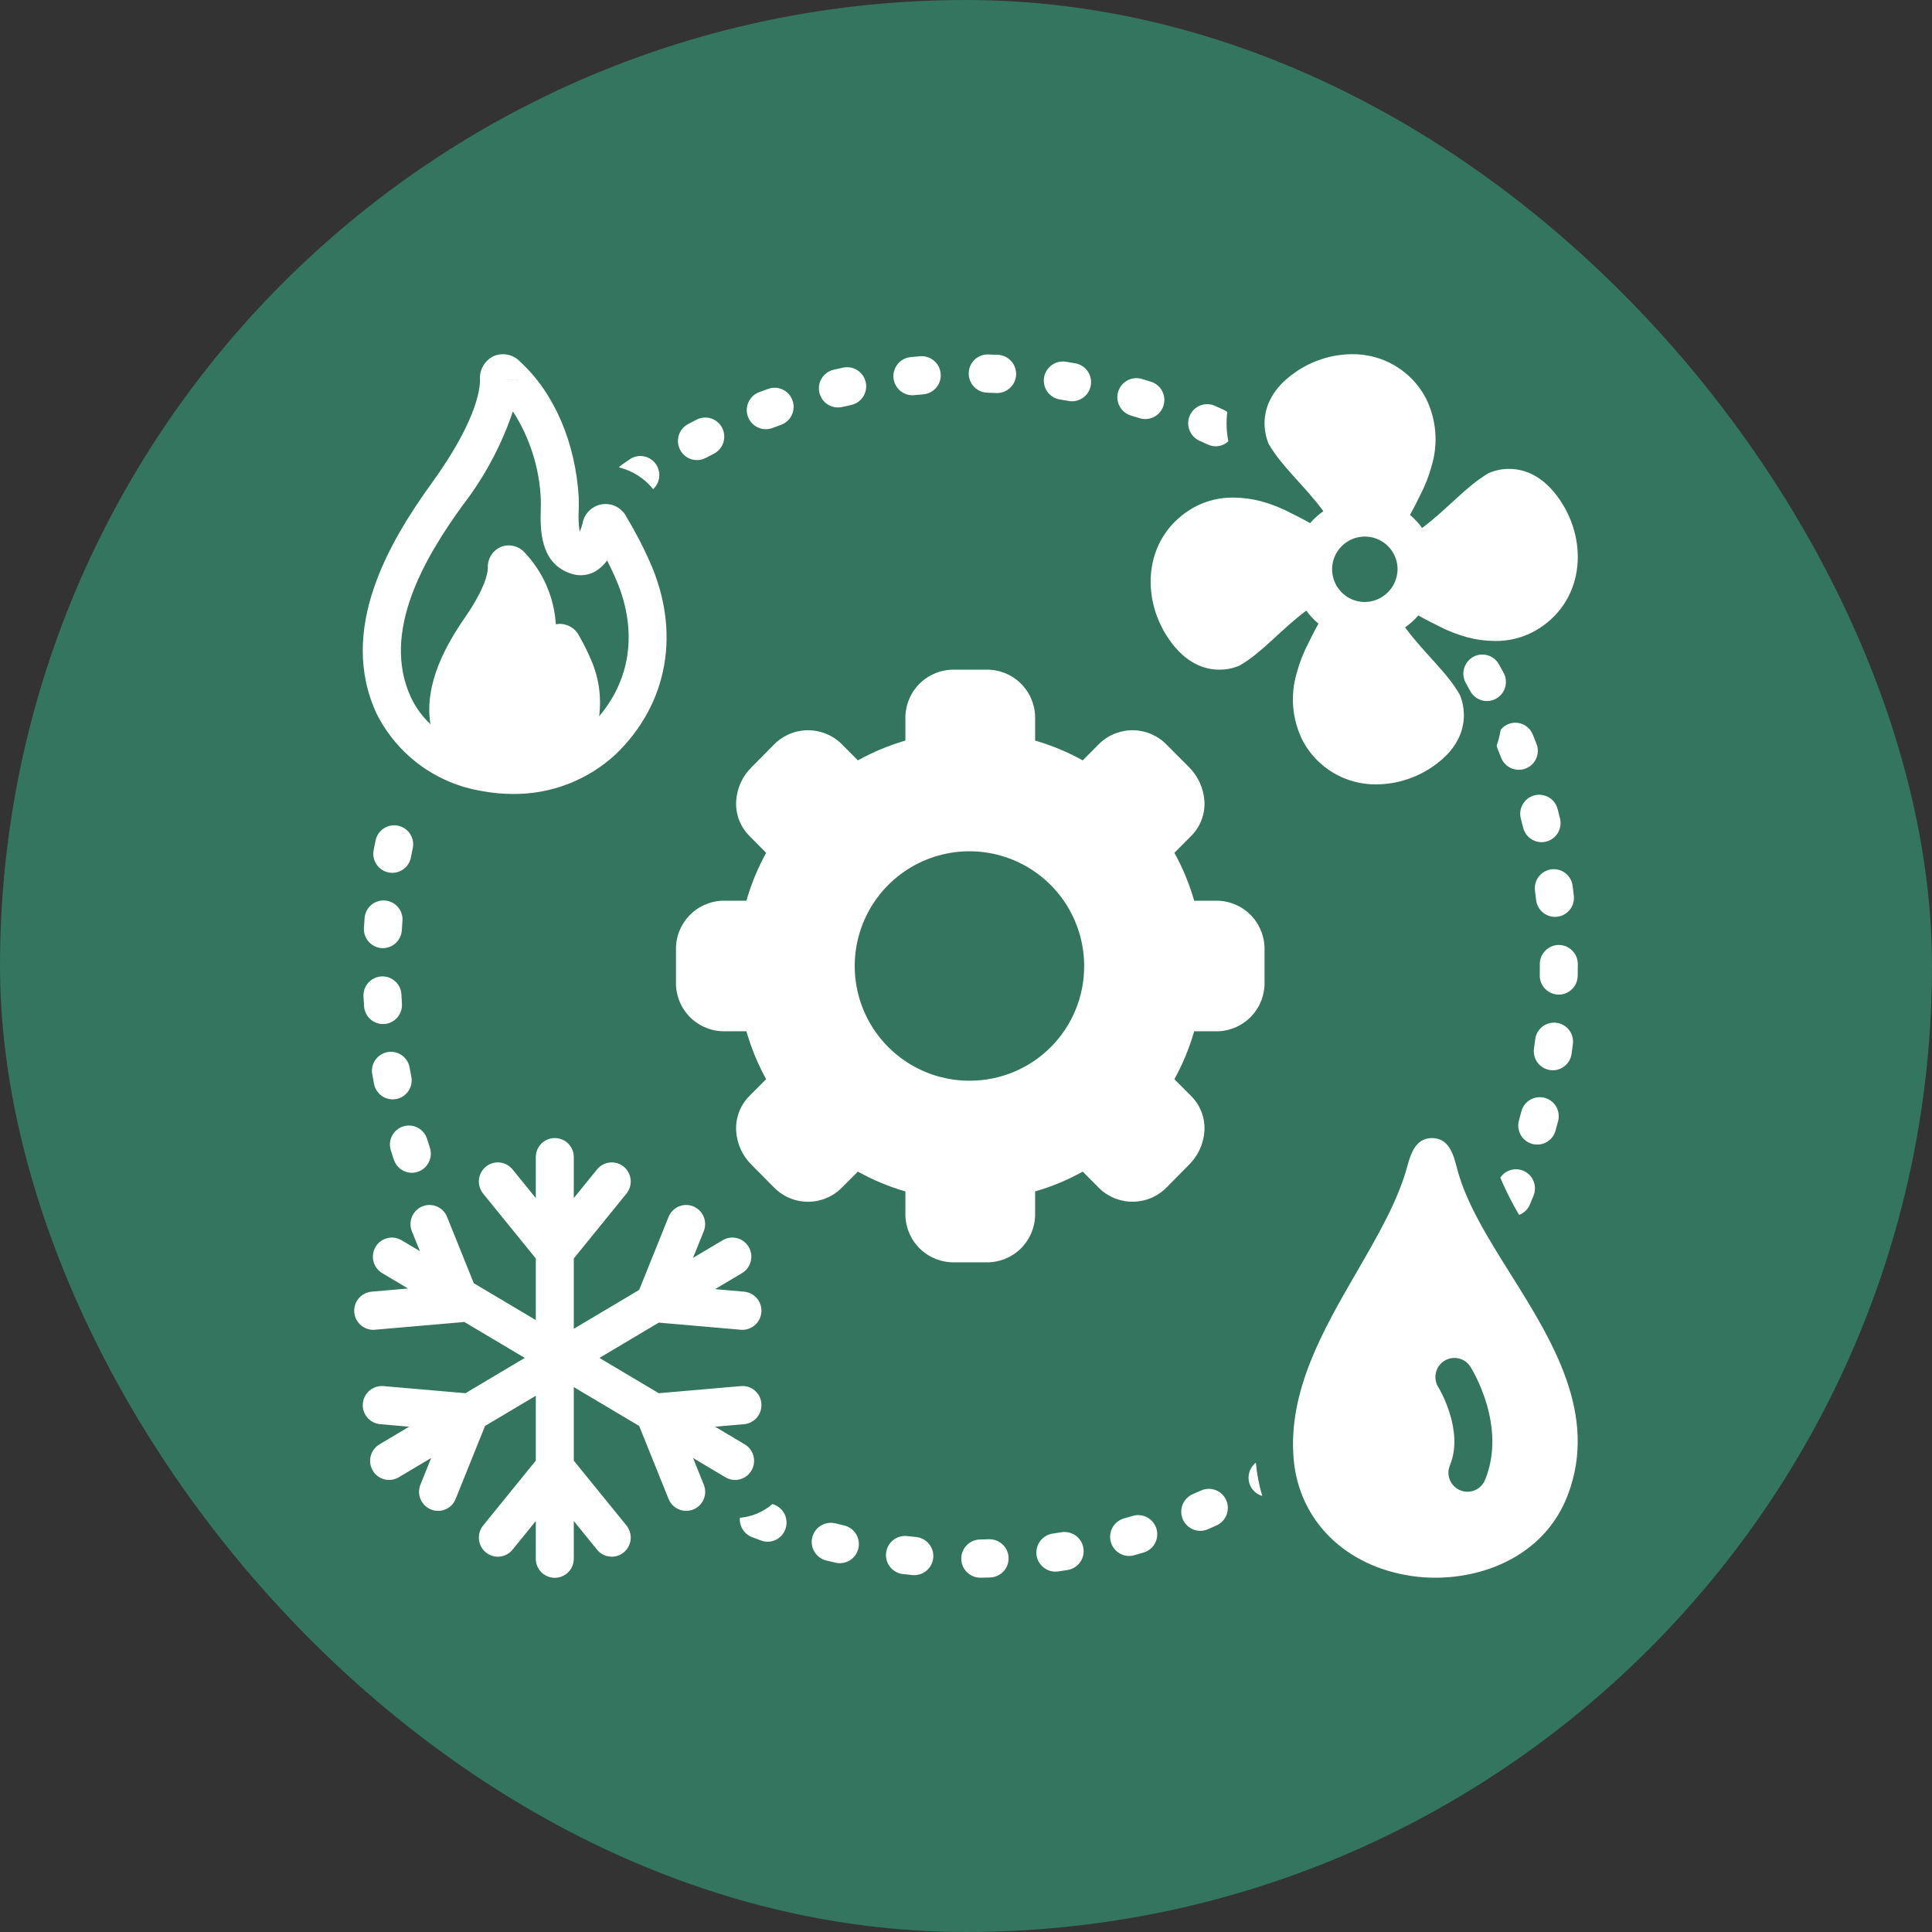 <svg width="120" height="120" viewBox="0 0 120 120" fill="none" xmlns="http://www.w3.org/2000/svg">
<rect x="0" y="0" width="120" height="120" fill="#333333" stroke="none"/>
<rect width="120" height="120" rx="60" fill="#33755E"/>
<g clip-path="url(#clip0_12_928)">
<path d="M75.675 55.945H74.173C73.878 54.91 73.465 53.912 72.944 52.97L74.013 51.895C74.289 51.612 74.503 51.274 74.64 50.903C74.777 50.531 74.834 50.135 74.808 49.74C74.753 48.956 74.418 48.219 73.864 47.662L72.516 46.308C72.251 46.021 71.931 45.789 71.576 45.626C71.22 45.463 70.836 45.372 70.445 45.358C70.055 45.344 69.665 45.408 69.299 45.546C68.933 45.683 68.597 45.892 68.312 46.16L67.25 47.228C66.314 46.708 65.322 46.296 64.293 45.999V44.479C64.266 43.688 63.926 42.94 63.349 42.399C62.771 41.858 62.002 41.569 61.211 41.594H59.317C58.526 41.57 57.758 41.86 57.181 42.401C56.603 42.941 56.264 43.689 56.236 44.479V45.999C55.209 46.296 54.218 46.708 53.285 47.228L52.222 46.16C51.936 45.892 51.601 45.683 51.234 45.546C50.867 45.408 50.477 45.344 50.086 45.358C49.695 45.372 49.31 45.463 48.954 45.626C48.598 45.789 48.278 46.021 48.012 46.308L46.67 47.662C46.113 48.216 45.777 48.955 45.726 49.74C45.7 50.135 45.758 50.531 45.895 50.902C46.032 51.273 46.246 51.612 46.522 51.895L47.585 52.97C47.068 53.913 46.657 54.911 46.362 55.945H44.853C44.063 55.978 43.318 56.322 42.78 56.903C42.243 57.484 41.957 58.253 41.986 59.044V60.956C41.957 61.747 42.243 62.516 42.78 63.097C43.318 63.678 44.063 64.022 44.853 64.055H46.362C46.657 65.089 47.068 66.087 47.585 67.03L46.516 68.105C46.242 68.389 46.03 68.728 45.894 69.099C45.758 69.47 45.701 69.866 45.726 70.26C45.776 71.045 46.112 71.784 46.67 72.338L48.012 73.692C48.278 73.979 48.597 74.211 48.953 74.374C49.308 74.537 49.692 74.628 50.083 74.642C50.474 74.656 50.864 74.592 51.23 74.454C51.596 74.317 51.931 74.108 52.216 73.84L53.285 72.772C54.218 73.293 55.208 73.705 56.236 74.001V75.521C56.264 76.311 56.603 77.059 57.181 77.6C57.758 78.14 58.526 78.43 59.317 78.406H61.211C62.002 78.431 62.771 78.142 63.349 77.601C63.926 77.06 64.266 76.312 64.293 75.521V74.001C65.322 73.705 66.314 73.293 67.25 72.772L68.312 73.84C68.598 74.107 68.934 74.316 69.301 74.453C69.667 74.59 70.057 74.653 70.448 74.639C70.839 74.626 71.224 74.535 71.58 74.372C71.936 74.21 72.256 73.978 72.522 73.692L73.858 72.338C74.417 71.784 74.755 71.045 74.808 70.26C74.834 69.865 74.776 69.469 74.639 69.098C74.502 68.727 74.289 68.388 74.013 68.105L72.944 67.03C73.464 66.088 73.876 65.09 74.173 64.055H75.675C76.466 64.022 77.211 63.678 77.748 63.097C78.286 62.516 78.571 61.747 78.543 60.956V59.044C78.571 58.253 78.286 57.484 77.748 56.903C77.211 56.322 76.466 55.978 75.675 55.945ZM60.267 67.125C58.856 67.136 57.473 66.727 56.294 65.95C55.115 65.174 54.194 64.065 53.646 62.764C53.099 61.463 52.95 60.029 53.219 58.643C53.488 57.257 54.162 55.983 55.156 54.981C56.151 53.979 57.42 53.295 58.804 53.016C60.187 52.736 61.623 52.874 62.928 53.412C64.233 53.95 65.349 54.863 66.134 56.036C66.919 57.209 67.339 58.589 67.339 60C67.345 61.882 66.604 63.69 65.278 65.026C63.952 66.362 62.15 67.117 60.267 67.125ZM88.927 28.92C89.344 27.52 89.21 26.014 88.553 24.709C88.112 23.88 87.451 23.189 86.642 22.711C85.834 22.233 84.909 21.987 83.97 22C82.712 22.01 81.486 22.401 80.454 23.121C77.566 25.116 78.809 27.589 78.809 27.589C79.622 29 81.019 30.148 82.197 31.751C81.892 31.963 81.616 32.213 81.373 32.494C80.898 32.217 80.326 31.943 80.181 31.868C79.597 31.557 78.979 31.312 78.34 31.137C77.777 30.987 77.198 30.909 76.616 30.906C75.758 30.893 74.912 31.102 74.158 31.513C71.077 33.247 70.774 37.017 72.581 39.669C73.646 41.232 74.847 41.594 75.731 41.594C76.174 41.598 76.613 41.507 77.018 41.326C78.416 40.51 79.554 39.109 81.138 37.925C81.354 38.226 81.608 38.499 81.892 38.737C81.616 39.218 81.342 39.797 81.267 39.944C80.958 40.534 80.715 41.156 80.542 41.799C80.125 43.199 80.258 44.705 80.915 46.01C81.356 46.839 82.018 47.53 82.826 48.008C83.634 48.486 84.559 48.732 85.498 48.719C86.756 48.709 87.982 48.318 89.014 47.598C91.902 45.603 90.659 43.13 90.659 43.13C89.846 41.718 88.45 40.57 87.272 38.968C87.576 38.755 87.853 38.506 88.095 38.225C88.57 38.502 89.142 38.775 89.287 38.85C89.872 39.162 90.49 39.407 91.129 39.581C91.691 39.732 92.27 39.809 92.852 39.812C93.71 39.825 94.557 39.616 95.31 39.205C98.391 37.472 98.694 33.702 96.887 31.05C95.823 29.486 94.621 29.125 93.737 29.125C93.294 29.121 92.855 29.212 92.45 29.393C91.052 30.209 89.915 31.61 88.33 32.794C88.114 32.493 87.86 32.219 87.576 31.981C87.852 31.501 88.126 30.921 88.201 30.775C88.51 30.185 88.754 29.563 88.927 28.92ZM84.734 37.391C84.334 37.383 83.945 37.258 83.616 37.03C83.287 36.802 83.032 36.482 82.885 36.11C82.737 35.738 82.702 35.331 82.785 34.939C82.868 34.548 83.064 34.189 83.35 33.909C83.635 33.629 83.998 33.439 84.391 33.364C84.784 33.288 85.19 33.331 85.559 33.486C85.928 33.641 86.243 33.901 86.465 34.234C86.687 34.568 86.805 34.959 86.805 35.359C86.799 35.903 86.578 36.422 86.189 36.803C85.801 37.184 85.278 37.395 84.734 37.391ZM24.462 72.031C24.54 72.267 24.689 72.473 24.89 72.619C25.091 72.764 25.333 72.843 25.581 72.844C25.708 72.844 25.834 72.823 25.954 72.782C26.251 72.681 26.497 72.466 26.637 72.185C26.776 71.903 26.799 71.578 26.7 71.28C26.64 71.1 26.581 70.918 26.524 70.736C26.478 70.588 26.402 70.45 26.302 70.331C26.203 70.212 26.08 70.113 25.942 70.041C25.804 69.97 25.653 69.926 25.498 69.913C25.343 69.9 25.187 69.917 25.039 69.965C24.891 70.012 24.754 70.088 24.635 70.189C24.517 70.289 24.419 70.412 24.348 70.551C24.277 70.689 24.234 70.84 24.222 70.995C24.21 71.15 24.228 71.306 24.276 71.454C24.337 71.647 24.399 71.84 24.462 72.031ZM47.721 24.151C47.531 24.218 47.341 24.287 47.152 24.358C46.892 24.456 46.675 24.641 46.538 24.883C46.401 25.124 46.353 25.406 46.401 25.679C46.45 25.952 46.593 26.2 46.805 26.379C47.017 26.558 47.285 26.657 47.563 26.659C47.703 26.659 47.842 26.633 47.974 26.584C48.15 26.518 48.328 26.453 48.506 26.39C48.802 26.284 49.044 26.065 49.178 25.781C49.313 25.497 49.33 25.171 49.225 24.875C49.175 24.728 49.095 24.593 48.992 24.477C48.889 24.361 48.764 24.267 48.624 24.2C48.484 24.132 48.332 24.093 48.177 24.085C48.022 24.076 47.867 24.099 47.721 24.151ZM23.232 67.324C23.261 67.477 23.32 67.622 23.406 67.752C23.491 67.882 23.602 67.994 23.73 68.081C23.859 68.168 24.004 68.228 24.157 68.259C24.309 68.29 24.466 68.291 24.619 68.26C24.771 68.231 24.917 68.171 25.046 68.084C25.175 67.998 25.286 67.886 25.372 67.757C25.459 67.628 25.518 67.482 25.548 67.33C25.578 67.177 25.578 67.02 25.547 66.868C25.511 66.682 25.476 66.496 25.443 66.31C25.417 66.156 25.361 66.01 25.278 65.878C25.195 65.747 25.086 65.633 24.959 65.544C24.832 65.454 24.688 65.391 24.537 65.357C24.385 65.323 24.228 65.32 24.075 65.347C23.922 65.374 23.775 65.431 23.644 65.515C23.513 65.599 23.4 65.708 23.312 65.836C23.223 65.963 23.16 66.108 23.128 66.26C23.095 66.412 23.092 66.569 23.12 66.722C23.156 66.923 23.193 67.124 23.232 67.324ZM43.274 26.062C43.095 26.153 42.917 26.246 42.739 26.34C42.462 26.487 42.254 26.739 42.161 27.039C42.069 27.339 42.098 27.664 42.244 27.943C42.343 28.134 42.493 28.295 42.677 28.407C42.861 28.519 43.073 28.578 43.288 28.578C43.479 28.578 43.667 28.532 43.836 28.442C44.003 28.354 44.171 28.267 44.34 28.18C44.619 28.037 44.831 27.788 44.928 27.489C45.025 27.19 45 26.865 44.859 26.584C44.789 26.445 44.693 26.322 44.576 26.22C44.458 26.119 44.322 26.042 44.175 25.993C44.028 25.945 43.872 25.926 43.718 25.938C43.563 25.949 43.412 25.991 43.274 26.062Z" fill="white"/>
<path d="M93.39 41.785C93.294 41.607 93.196 41.431 93.097 41.255C93.021 41.12 92.919 41.001 92.797 40.905C92.675 40.809 92.535 40.739 92.386 40.697C92.236 40.656 92.08 40.644 91.926 40.663C91.772 40.682 91.624 40.732 91.489 40.809C91.217 40.966 91.017 41.224 90.934 41.527C90.851 41.831 90.891 42.154 91.046 42.428C91.139 42.593 91.231 42.759 91.322 42.925C91.395 43.062 91.495 43.182 91.615 43.28C91.736 43.378 91.875 43.451 92.023 43.495C92.172 43.539 92.328 43.553 92.482 43.536C92.637 43.519 92.786 43.472 92.922 43.397C93.197 43.245 93.4 42.99 93.488 42.688C93.576 42.386 93.541 42.061 93.39 41.785ZM22.612 62.496C22.631 62.796 22.762 63.078 22.98 63.284C23.199 63.49 23.487 63.605 23.788 63.607C23.813 63.607 23.839 63.606 23.865 63.605C24.178 63.583 24.47 63.438 24.676 63.201C24.883 62.964 24.986 62.655 24.965 62.342C24.953 62.153 24.942 61.962 24.933 61.772C24.926 61.617 24.889 61.465 24.823 61.324C24.757 61.184 24.663 61.057 24.549 60.953C24.434 60.849 24.299 60.768 24.153 60.715C24.007 60.663 23.852 60.64 23.697 60.647C23.542 60.655 23.39 60.693 23.25 60.76C23.109 60.826 22.984 60.92 22.88 61.035C22.776 61.151 22.695 61.285 22.643 61.431C22.592 61.578 22.569 61.733 22.578 61.888C22.587 62.091 22.599 62.294 22.612 62.496ZM96.58 56.949C96.747 56.949 96.912 56.914 97.065 56.845C97.217 56.777 97.354 56.677 97.465 56.552C97.575 56.427 97.659 56.279 97.708 56.12C97.758 55.96 97.773 55.792 97.753 55.626C97.73 55.425 97.705 55.223 97.679 55.022C97.66 54.867 97.61 54.718 97.533 54.583C97.456 54.447 97.353 54.329 97.23 54.233C97.107 54.138 96.966 54.068 96.816 54.028C96.666 53.987 96.509 53.977 96.354 53.997C96.2 54.017 96.051 54.068 95.917 54.146C95.782 54.224 95.664 54.329 95.57 54.453C95.476 54.577 95.407 54.718 95.368 54.868C95.328 55.019 95.319 55.176 95.341 55.33C95.365 55.519 95.388 55.708 95.41 55.896C95.442 56.185 95.579 56.451 95.794 56.645C96.01 56.84 96.29 56.947 96.58 56.949ZM94.465 50.854C94.514 51.038 94.561 51.223 94.607 51.408C94.669 51.664 94.816 51.892 95.023 52.056C95.23 52.219 95.486 52.308 95.75 52.309C95.846 52.309 95.942 52.297 96.036 52.273C96.34 52.196 96.602 52.001 96.763 51.731C96.924 51.461 96.971 51.139 96.895 50.834C96.846 50.638 96.797 50.442 96.745 50.246C96.706 50.096 96.638 49.954 96.544 49.831C96.45 49.706 96.332 49.602 96.198 49.524C96.064 49.446 95.915 49.395 95.761 49.374C95.607 49.353 95.45 49.363 95.3 49.403C95.149 49.443 95.008 49.513 94.885 49.607C94.762 49.702 94.658 49.82 94.581 49.955C94.503 50.09 94.453 50.239 94.433 50.393C94.413 50.547 94.424 50.704 94.465 50.854ZM52.428 94.747C52.244 94.705 52.061 94.662 51.878 94.617C51.573 94.544 51.252 94.595 50.984 94.759C50.716 94.923 50.524 95.186 50.45 95.49C50.376 95.795 50.425 96.117 50.587 96.385C50.749 96.654 51.011 96.847 51.315 96.924C51.512 96.972 51.709 97.019 51.907 97.063C51.992 97.083 52.08 97.093 52.168 97.093C52.459 97.09 52.739 96.981 52.955 96.787C53.171 96.592 53.307 96.324 53.34 96.035C53.371 95.746 53.296 95.455 53.128 95.218C52.96 94.981 52.711 94.813 52.428 94.747ZM22.646 57.025C22.63 57.226 22.616 57.428 22.604 57.63C22.584 57.944 22.689 58.252 22.896 58.488C23.103 58.724 23.395 58.868 23.708 58.889C23.733 58.891 23.758 58.892 23.782 58.892C24.083 58.89 24.372 58.774 24.59 58.567C24.809 58.361 24.94 58.078 24.958 57.778C24.97 57.587 24.983 57.397 24.997 57.207C25.01 57.052 24.993 56.895 24.945 56.747C24.898 56.599 24.821 56.462 24.721 56.343C24.62 56.225 24.497 56.127 24.358 56.057C24.219 55.986 24.068 55.944 23.913 55.932C23.758 55.919 23.602 55.938 23.454 55.987C23.306 56.035 23.17 56.113 23.052 56.214C22.934 56.316 22.838 56.44 22.768 56.579C22.698 56.718 22.657 56.869 22.646 57.025ZM24.368 54.214C24.642 54.212 24.908 54.116 25.119 53.94C25.33 53.764 25.473 53.52 25.524 53.25C25.56 53.064 25.597 52.877 25.636 52.692C25.669 52.54 25.671 52.383 25.644 52.23C25.616 52.077 25.558 51.931 25.474 51.8C25.389 51.669 25.28 51.557 25.152 51.469C25.023 51.38 24.879 51.319 24.727 51.286C24.575 51.254 24.418 51.252 24.265 51.281C24.112 51.31 23.966 51.368 23.836 51.454C23.706 51.539 23.594 51.649 23.507 51.778C23.419 51.907 23.358 52.051 23.327 52.204C23.286 52.403 23.246 52.602 23.208 52.802C23.174 52.973 23.179 53.15 23.221 53.319C23.264 53.489 23.343 53.647 23.454 53.782C23.565 53.916 23.704 54.025 23.863 54.1C24.02 54.175 24.193 54.213 24.368 54.214ZM40.568 30.382C40.777 30.189 40.91 29.928 40.944 29.646C40.977 29.363 40.907 29.078 40.749 28.842C40.662 28.714 40.551 28.604 40.422 28.518C40.292 28.433 40.147 28.374 39.995 28.345C39.843 28.316 39.686 28.317 39.534 28.349C39.382 28.38 39.238 28.442 39.11 28.529C38.945 28.643 38.78 28.757 38.616 28.872C38.551 28.918 38.49 28.971 38.436 29.029C39.277 29.232 40.027 29.707 40.568 30.382ZM52.378 22.832C52.179 22.874 51.981 22.918 51.784 22.963C51.477 23.034 51.211 23.223 51.044 23.489C50.876 23.756 50.822 24.078 50.892 24.385C50.962 24.692 51.151 24.959 51.418 25.126C51.684 25.294 52.007 25.348 52.314 25.278C52.496 25.236 52.68 25.195 52.864 25.156C53.171 25.09 53.439 24.905 53.609 24.642C53.78 24.379 53.84 24.059 53.776 23.752C53.712 23.445 53.529 23.176 53.267 23.004C53.005 22.831 52.685 22.769 52.378 22.832ZM96.82 58.693C96.507 58.694 96.206 58.82 95.985 59.043C95.764 59.266 95.64 59.567 95.641 59.881L95.642 60C95.642 60.19 95.64 60.381 95.637 60.57C95.631 60.884 95.75 61.187 95.967 61.414C96.185 61.64 96.483 61.77 96.797 61.777H96.817C97.127 61.776 97.425 61.653 97.645 61.434C97.865 61.215 97.991 60.919 97.995 60.608C97.999 60.406 98 60.203 98 59.991L98 59.881C98.001 59.567 97.877 59.266 97.656 59.043C97.435 58.82 97.134 58.694 96.82 58.693ZM96.619 70.22C96.673 70.025 96.725 69.831 96.776 69.635C96.817 69.485 96.827 69.329 96.807 69.174C96.787 69.02 96.736 68.871 96.658 68.737C96.58 68.602 96.477 68.484 96.353 68.39C96.229 68.296 96.088 68.227 95.938 68.187C95.788 68.147 95.631 68.138 95.477 68.159C95.323 68.18 95.174 68.231 95.04 68.31C94.906 68.389 94.789 68.493 94.695 68.617C94.602 68.741 94.533 68.883 94.495 69.033C94.447 69.218 94.397 69.403 94.346 69.587C94.303 69.737 94.29 69.894 94.308 70.048C94.326 70.203 94.375 70.352 94.451 70.488C94.527 70.624 94.629 70.743 94.751 70.84C94.874 70.936 95.014 71.007 95.164 71.049C95.314 71.09 95.471 71.102 95.625 71.083C95.779 71.064 95.929 71.014 96.064 70.937C96.199 70.86 96.318 70.757 96.413 70.634C96.509 70.511 96.579 70.371 96.619 70.22ZM97.613 65.46C97.642 65.258 97.669 65.057 97.695 64.855C97.715 64.701 97.706 64.544 97.666 64.394C97.626 64.243 97.556 64.103 97.462 63.979C97.367 63.856 97.249 63.752 97.114 63.675C96.979 63.597 96.83 63.547 96.676 63.527C96.522 63.507 96.365 63.518 96.215 63.559C96.065 63.6 95.924 63.67 95.802 63.766C95.679 63.861 95.576 63.98 95.5 64.116C95.423 64.251 95.374 64.4 95.355 64.555C95.331 64.744 95.306 64.932 95.279 65.12C95.233 65.431 95.313 65.747 95.5 65.999C95.687 66.251 95.967 66.419 96.278 66.465C96.334 66.473 96.391 66.478 96.447 66.478C96.732 66.476 97.006 66.373 97.22 66.186C97.434 65.999 97.573 65.741 97.613 65.46ZM65.94 95.169C65.754 95.2 65.567 95.228 65.379 95.255C65.084 95.3 64.817 95.455 64.63 95.688C64.444 95.922 64.352 96.217 64.373 96.514C64.394 96.812 64.527 97.091 64.745 97.296C64.963 97.501 65.249 97.615 65.548 97.618C65.605 97.618 65.663 97.614 65.72 97.606C65.919 97.576 66.118 97.546 66.316 97.514C66.626 97.462 66.902 97.29 67.085 97.035C67.268 96.781 67.343 96.464 67.293 96.155C67.243 95.845 67.073 95.568 66.82 95.383C66.566 95.198 66.25 95.121 65.94 95.169ZM61.431 95.606C61.242 95.612 61.053 95.617 60.864 95.62C60.553 95.628 60.256 95.757 60.04 95.982C59.823 96.206 59.703 96.506 59.706 96.817C59.708 97.129 59.833 97.427 60.054 97.648C60.275 97.868 60.573 97.993 60.885 97.995H60.906C61.107 97.991 61.307 97.986 61.508 97.98C61.821 97.967 62.116 97.831 62.329 97.602C62.542 97.373 62.656 97.068 62.646 96.755C62.636 96.442 62.503 96.145 62.275 95.93C62.047 95.715 61.744 95.599 61.431 95.606ZM61.385 22.016C61.229 22.01 61.074 22.036 60.928 22.091C60.782 22.146 60.649 22.23 60.536 22.337C60.423 22.444 60.332 22.573 60.27 22.716C60.207 22.858 60.174 23.012 60.171 23.168C60.161 23.482 60.276 23.787 60.49 24.016C60.705 24.245 61.001 24.379 61.315 24.39C61.505 24.395 61.694 24.403 61.883 24.411C61.901 24.412 61.918 24.412 61.936 24.412C62.245 24.41 62.54 24.287 62.76 24.07C62.98 23.853 63.107 23.559 63.114 23.25C63.12 22.942 63.006 22.642 62.796 22.416C62.586 22.19 62.296 22.055 61.987 22.038C61.787 22.03 61.586 22.022 61.385 22.016ZM56.902 95.466C56.713 95.448 56.525 95.428 56.337 95.407C56.025 95.375 55.713 95.468 55.469 95.665C55.226 95.862 55.07 96.148 55.036 96.46C55.002 96.771 55.092 97.084 55.288 97.329C55.483 97.574 55.768 97.732 56.079 97.768C56.279 97.79 56.479 97.811 56.68 97.83C56.717 97.834 56.755 97.835 56.792 97.835C57.096 97.833 57.387 97.714 57.606 97.503C57.825 97.293 57.955 97.006 57.969 96.703C57.983 96.399 57.88 96.102 57.682 95.872C57.483 95.642 57.204 95.496 56.902 95.466ZM56.669 24.55C56.708 24.55 56.746 24.549 56.785 24.544C56.973 24.526 57.162 24.509 57.351 24.494C57.663 24.465 57.952 24.315 58.153 24.076C58.355 23.836 58.454 23.526 58.428 23.213C58.403 22.901 58.255 22.611 58.016 22.408C57.778 22.204 57.469 22.103 57.156 22.127C56.956 22.143 56.755 22.162 56.555 22.181C56.253 22.213 55.975 22.358 55.777 22.589C55.58 22.819 55.478 23.116 55.492 23.419C55.507 23.723 55.637 24.009 55.855 24.219C56.074 24.429 56.365 24.548 56.669 24.55ZM70.246 25.811C70.428 25.865 70.609 25.921 70.789 25.977C71.089 26.069 71.413 26.037 71.69 25.89C71.967 25.744 72.175 25.493 72.268 25.193C72.361 24.894 72.331 24.57 72.186 24.292C72.04 24.014 71.791 23.805 71.492 23.71C71.299 23.65 71.107 23.591 70.913 23.534C70.612 23.447 70.289 23.484 70.014 23.635C69.739 23.786 69.535 24.04 69.447 24.341C69.359 24.642 69.394 24.965 69.543 25.241C69.693 25.517 69.946 25.722 70.246 25.811ZM74.606 92.576C74.434 92.654 74.261 92.729 74.088 92.803C73.838 92.911 73.631 93.102 73.505 93.344C73.378 93.585 73.338 93.863 73.392 94.131C73.447 94.398 73.591 94.639 73.802 94.813C74.013 94.987 74.276 95.082 74.549 95.084C74.708 95.084 74.864 95.052 75.01 94.989C75.195 94.91 75.379 94.829 75.562 94.747C75.849 94.618 76.073 94.381 76.185 94.087C76.297 93.794 76.289 93.468 76.162 93.18C76.1 93.038 76.01 92.909 75.898 92.802C75.786 92.695 75.654 92.61 75.509 92.554C75.365 92.498 75.21 92.471 75.055 92.475C74.9 92.479 74.747 92.513 74.606 92.576ZM70.359 94.154C70.178 94.208 69.996 94.261 69.814 94.312C69.539 94.39 69.302 94.565 69.145 94.804C68.988 95.043 68.923 95.331 68.962 95.615C69 95.898 69.139 96.158 69.354 96.347C69.568 96.536 69.844 96.642 70.13 96.644C70.237 96.644 70.343 96.629 70.447 96.6C70.641 96.545 70.835 96.489 71.028 96.432C71.33 96.343 71.584 96.138 71.735 95.862C71.886 95.585 71.921 95.26 71.832 94.958C71.743 94.656 71.538 94.402 71.262 94.251C70.986 94.1 70.661 94.065 70.359 94.154ZM66.791 22.566C66.593 22.531 66.395 22.498 66.195 22.466C65.885 22.42 65.57 22.498 65.317 22.683C65.064 22.869 64.895 23.147 64.846 23.457C64.798 23.766 64.874 24.083 65.058 24.337C65.241 24.591 65.518 24.762 65.828 24.812C66.015 24.842 66.201 24.874 66.387 24.906C66.454 24.918 66.523 24.924 66.591 24.924C66.887 24.921 67.171 24.808 67.388 24.607C67.605 24.406 67.739 24.131 67.764 23.836C67.79 23.541 67.704 23.248 67.524 23.013C67.344 22.778 67.083 22.619 66.791 22.566ZM31.858 49.314C34.232 49.338 36.525 48.45 38.262 46.832C41.526 43.674 42.3 39.185 40.331 34.824C39.917 33.897 39.447 32.996 38.921 32.127C38.787 31.849 38.568 31.62 38.295 31.475C38.022 31.33 37.71 31.276 37.404 31.32C37.099 31.364 36.815 31.505 36.595 31.722C36.374 31.939 36.229 32.22 36.18 32.525C36.133 32.699 36.075 32.869 36.006 33.036C35.938 32.588 35.917 32.134 35.945 31.682C35.953 31.378 35.958 31.099 35.944 30.867C35.74 27.469 34.421 24.412 32.325 22.483C32.121 22.259 31.853 22.103 31.557 22.037C31.261 21.971 30.952 21.997 30.672 22.113C30.394 22.245 30.163 22.459 30.009 22.726C29.856 22.992 29.788 23.3 29.814 23.606C29.81 24.288 29.511 26.275 26.814 30.009C24.18 33.653 20.961 39.103 23.394 44.333C24.027 45.594 24.951 46.688 26.089 47.523C27.227 48.358 28.548 48.91 29.942 49.135C30.574 49.254 31.215 49.314 31.858 49.314ZM32.172 23.613L32.172 23.618L30.993 23.612L32.172 23.613ZM26.734 44.981C26.234 44.508 25.825 43.947 25.529 43.325C23.626 39.234 26.439 34.563 28.721 31.406C30.086 29.643 31.146 27.664 31.857 25.55C32.909 27.183 33.507 29.068 33.59 31.01C33.6 31.184 33.593 31.393 33.587 31.621C33.557 32.815 33.5 35.039 35.536 35.651C35.772 35.723 36.019 35.746 36.264 35.719C36.509 35.693 36.745 35.618 36.96 35.498C37.257 35.326 37.513 35.092 37.71 34.812C37.87 35.13 38.029 35.462 38.184 35.807C39.614 38.975 39.25 42.092 37.214 44.488C37.37 43.281 37.19 42.054 36.694 40.943C36.478 40.437 36.232 39.945 35.958 39.469C35.831 39.229 35.636 39.032 35.395 38.906C35.155 38.78 34.883 38.729 34.613 38.761C34.583 38.765 34.553 38.77 34.523 38.776C34.421 37.097 33.726 35.509 32.563 34.294C32.379 34.099 32.141 33.964 31.879 33.907C31.617 33.849 31.344 33.873 31.096 33.975C30.848 34.087 30.638 34.271 30.496 34.504C30.354 34.736 30.285 35.007 30.3 35.279C30.299 35.518 30.195 36.444 28.898 38.324C27.72 40.032 26.331 42.463 26.734 44.981ZM48.08 93.455C48.045 93.442 48.011 93.429 47.977 93.416C47.411 93.91 46.702 94.21 45.954 94.273C45.934 94.526 45.995 94.779 46.13 94.995C46.264 95.211 46.465 95.377 46.702 95.47C46.89 95.543 47.079 95.615 47.269 95.685C47.415 95.739 47.57 95.763 47.725 95.757C47.88 95.751 48.032 95.713 48.173 95.648C48.314 95.582 48.44 95.489 48.545 95.374C48.649 95.259 48.73 95.124 48.782 94.978C48.89 94.683 48.877 94.357 48.745 94.072C48.613 93.786 48.374 93.565 48.08 93.455ZM46.675 91.338C46.834 91.067 46.879 90.744 46.801 90.439C46.724 90.135 46.529 89.874 46.259 89.712L44.415 88.615L46.217 88.459C46.529 88.431 46.818 88.279 47.019 88.039C47.221 87.798 47.318 87.487 47.29 87.174C47.279 87.019 47.237 86.867 47.166 86.728C47.096 86.59 46.998 86.466 46.879 86.366C46.76 86.265 46.623 86.189 46.474 86.142C46.326 86.096 46.169 86.079 46.014 86.093L40.918 86.535L37.232 84.343L40.918 82.151L46.014 82.593C46.048 82.597 46.083 82.598 46.117 82.598C46.422 82.596 46.714 82.476 46.933 82.264C47.152 82.052 47.281 81.765 47.294 81.46C47.307 81.156 47.202 80.858 47.002 80.629C46.801 80.4 46.52 80.256 46.217 80.228L44.415 80.071L46.087 79.077C46.357 78.915 46.552 78.654 46.63 78.349C46.708 78.045 46.662 77.722 46.503 77.451C46.425 77.317 46.321 77.2 46.197 77.106C46.074 77.012 45.933 76.944 45.782 76.905C45.632 76.866 45.476 76.857 45.322 76.879C45.169 76.901 45.021 76.953 44.888 77.032L43.047 78.127L43.711 76.477C43.829 76.186 43.827 75.86 43.705 75.57C43.584 75.28 43.352 75.05 43.062 74.93C42.918 74.872 42.764 74.842 42.609 74.843C42.454 74.845 42.3 74.876 42.158 74.937C42.015 74.998 41.885 75.087 41.777 75.198C41.669 75.309 41.583 75.44 41.526 75.584L39.7 80.118L35.639 82.533V78.166L38.91 74.138C39.108 73.894 39.202 73.582 39.17 73.269C39.139 72.956 38.986 72.668 38.744 72.467C38.624 72.368 38.486 72.294 38.338 72.249C38.189 72.204 38.033 72.189 37.879 72.204C37.725 72.22 37.575 72.266 37.438 72.34C37.302 72.413 37.182 72.513 37.084 72.634L35.639 74.414V71.875C35.64 71.719 35.611 71.564 35.552 71.42C35.493 71.276 35.407 71.145 35.297 71.034C35.187 70.924 35.057 70.836 34.913 70.776C34.769 70.716 34.615 70.686 34.459 70.686C34.304 70.686 34.15 70.716 34.006 70.776C33.862 70.836 33.732 70.924 33.622 71.034C33.513 71.145 33.426 71.276 33.367 71.42C33.309 71.564 33.279 71.719 33.28 71.875V74.414L31.835 72.634C31.737 72.514 31.617 72.414 31.48 72.34C31.344 72.266 31.194 72.22 31.04 72.205C30.886 72.189 30.73 72.204 30.581 72.249C30.433 72.295 30.295 72.369 30.175 72.467C29.933 72.668 29.78 72.956 29.749 73.269C29.718 73.582 29.811 73.894 30.009 74.138L33.28 78.166V81.993L29.428 79.702L27.769 75.584C27.712 75.44 27.626 75.309 27.518 75.198C27.409 75.087 27.28 74.999 27.137 74.938C26.994 74.877 26.841 74.845 26.686 74.844C26.531 74.843 26.377 74.872 26.233 74.93C25.942 75.05 25.711 75.28 25.589 75.57C25.468 75.86 25.466 76.186 25.583 76.477L26.081 77.711L24.939 77.032C24.805 76.953 24.658 76.901 24.504 76.879C24.351 76.857 24.194 76.866 24.044 76.905C23.894 76.944 23.753 77.012 23.629 77.106C23.506 77.2 23.402 77.317 23.324 77.451C23.165 77.722 23.119 78.045 23.197 78.349C23.275 78.654 23.47 78.915 23.739 79.077L25.344 80.031L23.078 80.228C22.775 80.256 22.494 80.4 22.293 80.629C22.093 80.858 21.988 81.156 22.001 81.46C22.014 81.765 22.143 82.053 22.362 82.264C22.581 82.476 22.873 82.596 23.178 82.598C23.212 82.598 23.247 82.597 23.281 82.593L28.753 82.119C28.779 82.116 28.803 82.107 28.828 82.103L32.595 84.343L28.909 86.535L23.812 86.093C23.5 86.069 23.19 86.169 22.951 86.371C22.712 86.574 22.563 86.863 22.536 87.175C22.509 87.488 22.607 87.798 22.808 88.039C23.009 88.279 23.297 88.43 23.61 88.459L25.411 88.615L23.568 89.712C23.298 89.874 23.103 90.135 23.025 90.439C22.947 90.744 22.993 91.067 23.152 91.338C23.23 91.472 23.334 91.589 23.457 91.683C23.581 91.777 23.722 91.845 23.872 91.884C24.022 91.923 24.179 91.932 24.332 91.91C24.486 91.888 24.634 91.836 24.767 91.757L26.78 90.559L26.115 92.209C25.997 92.501 25.999 92.827 26.121 93.117C26.243 93.406 26.474 93.636 26.765 93.756C26.908 93.815 27.062 93.845 27.218 93.844C27.373 93.843 27.526 93.811 27.669 93.75C27.812 93.689 27.942 93.601 28.05 93.49C28.158 93.378 28.244 93.247 28.301 93.102L30.127 88.569L33.28 86.693V90.722L30.009 94.75C29.811 94.994 29.718 95.307 29.749 95.62C29.78 95.933 29.933 96.22 30.175 96.421C30.295 96.52 30.433 96.594 30.581 96.639C30.73 96.684 30.886 96.699 31.04 96.684C31.195 96.668 31.344 96.622 31.481 96.548C31.617 96.474 31.738 96.374 31.835 96.253L33.28 94.473V96.812C33.279 96.968 33.309 97.122 33.367 97.266C33.426 97.411 33.513 97.542 33.622 97.652C33.732 97.763 33.862 97.851 34.006 97.91C34.15 97.97 34.304 98.001 34.46 98.001C34.615 98.001 34.769 97.97 34.913 97.91C35.057 97.851 35.187 97.763 35.297 97.652C35.407 97.542 35.493 97.411 35.552 97.266C35.611 97.122 35.64 96.968 35.639 96.812V94.473L37.084 96.253C37.182 96.374 37.302 96.474 37.438 96.548C37.575 96.622 37.725 96.668 37.879 96.683C38.033 96.699 38.189 96.684 38.338 96.639C38.486 96.594 38.624 96.519 38.744 96.421C38.986 96.22 39.139 95.933 39.17 95.62C39.202 95.307 39.108 94.994 38.91 94.75L35.639 90.722V86.154L39.7 88.569L41.526 93.102C41.584 93.247 41.67 93.378 41.779 93.489C41.888 93.6 42.018 93.688 42.161 93.749C42.304 93.809 42.458 93.841 42.614 93.842C42.769 93.843 42.923 93.813 43.067 93.754C43.211 93.695 43.342 93.609 43.453 93.499C43.563 93.389 43.651 93.259 43.71 93.116C43.77 92.972 43.801 92.818 43.801 92.663C43.801 92.507 43.771 92.353 43.711 92.209L43.047 90.559L45.06 91.757C45.24 91.865 45.447 91.922 45.658 91.922C45.864 91.922 46.066 91.868 46.244 91.765C46.423 91.663 46.571 91.516 46.675 91.338ZM77.71 92.379C77.863 92.64 78.109 92.832 78.4 92.915C78.2 92.241 78.068 91.548 78.005 90.847C77.78 91.024 77.626 91.277 77.572 91.558C77.518 91.839 77.567 92.131 77.71 92.379ZM95.022 74.821C95.1 74.635 95.177 74.447 95.254 74.258C95.371 73.966 95.369 73.64 95.247 73.35C95.126 73.061 94.894 72.831 94.603 72.711C94.353 72.609 94.076 72.597 93.817 72.676C93.559 72.755 93.336 72.921 93.186 73.145C93.523 73.942 93.912 74.715 94.351 75.46C94.501 75.405 94.637 75.32 94.752 75.21C94.867 75.1 94.959 74.968 95.022 74.821ZM90.499 72.57C90.283 71.735 90.014 70.695 88.954 70.687H88.942C87.892 70.687 87.606 71.729 87.396 72.49C86.813 74.609 85.584 76.733 84.282 78.982C82.178 82.619 80.002 86.379 80.348 90.594C80.665 94.435 83.559 97.301 87.722 97.895C88.195 97.962 88.673 97.995 89.151 97.995C92.397 97.994 96.005 96.486 97.386 92.84C99.276 87.841 96.396 83.243 93.856 79.186C92.415 76.887 91.055 74.715 90.499 72.57ZM92.237 91.923C92.178 92.067 92.091 92.198 91.981 92.308C91.871 92.418 91.741 92.505 91.597 92.564C91.453 92.624 91.299 92.654 91.144 92.654C90.988 92.654 90.834 92.623 90.691 92.563C90.547 92.503 90.417 92.416 90.307 92.305C90.198 92.195 90.111 92.064 90.052 91.92C89.994 91.776 89.964 91.622 89.965 91.466C89.966 91.311 89.998 91.157 90.058 91.014C90.961 88.822 89.358 86.197 89.342 86.17C89.173 85.905 89.116 85.584 89.183 85.277C89.251 84.97 89.436 84.701 89.7 84.531C89.831 84.447 89.976 84.389 90.129 84.362C90.282 84.334 90.438 84.337 90.59 84.371C90.741 84.404 90.885 84.468 91.011 84.557C91.138 84.646 91.246 84.76 91.329 84.891C91.423 85.04 93.62 88.564 92.237 91.923ZM76.005 25.453C75.822 25.369 75.638 25.285 75.454 25.203C75.312 25.141 75.159 25.107 75.004 25.103C74.849 25.1 74.695 25.128 74.55 25.184C74.406 25.241 74.274 25.325 74.163 25.433C74.051 25.541 73.962 25.67 73.9 25.812C73.774 26.1 73.767 26.426 73.88 26.719C73.993 27.013 74.218 27.249 74.505 27.378C74.679 27.455 74.853 27.533 75.026 27.613C75.233 27.71 75.465 27.743 75.692 27.706C75.918 27.67 76.128 27.566 76.294 27.409C76.176 26.81 76.154 26.195 76.228 25.589C76.159 25.535 76.084 25.489 76.005 25.453ZM93.235 47.058C93.291 47.203 93.375 47.336 93.483 47.449C93.59 47.561 93.719 47.651 93.861 47.714C94.003 47.776 94.157 47.81 94.312 47.813C94.468 47.817 94.622 47.789 94.767 47.732C94.912 47.675 95.044 47.591 95.156 47.483C95.268 47.375 95.357 47.246 95.419 47.103C95.481 46.96 95.514 46.807 95.516 46.651C95.519 46.496 95.49 46.341 95.433 46.197C95.36 46.008 95.285 45.819 95.209 45.631C95.134 45.441 95.011 45.273 94.85 45.145C94.69 45.017 94.499 44.934 94.297 44.903C94.094 44.872 93.887 44.895 93.696 44.97C93.506 45.045 93.338 45.169 93.21 45.329C93.157 45.663 93.073 45.99 92.961 46.309C92.975 46.384 92.997 46.457 93.025 46.528C93.096 46.704 93.166 46.881 93.235 47.058Z" fill="white"/>
</g>
<defs>
<clipPath id="clip0_12_928">
<rect width="76" height="76" fill="white" transform="translate(22 22)"/>
</clipPath>
</defs>
</svg>
